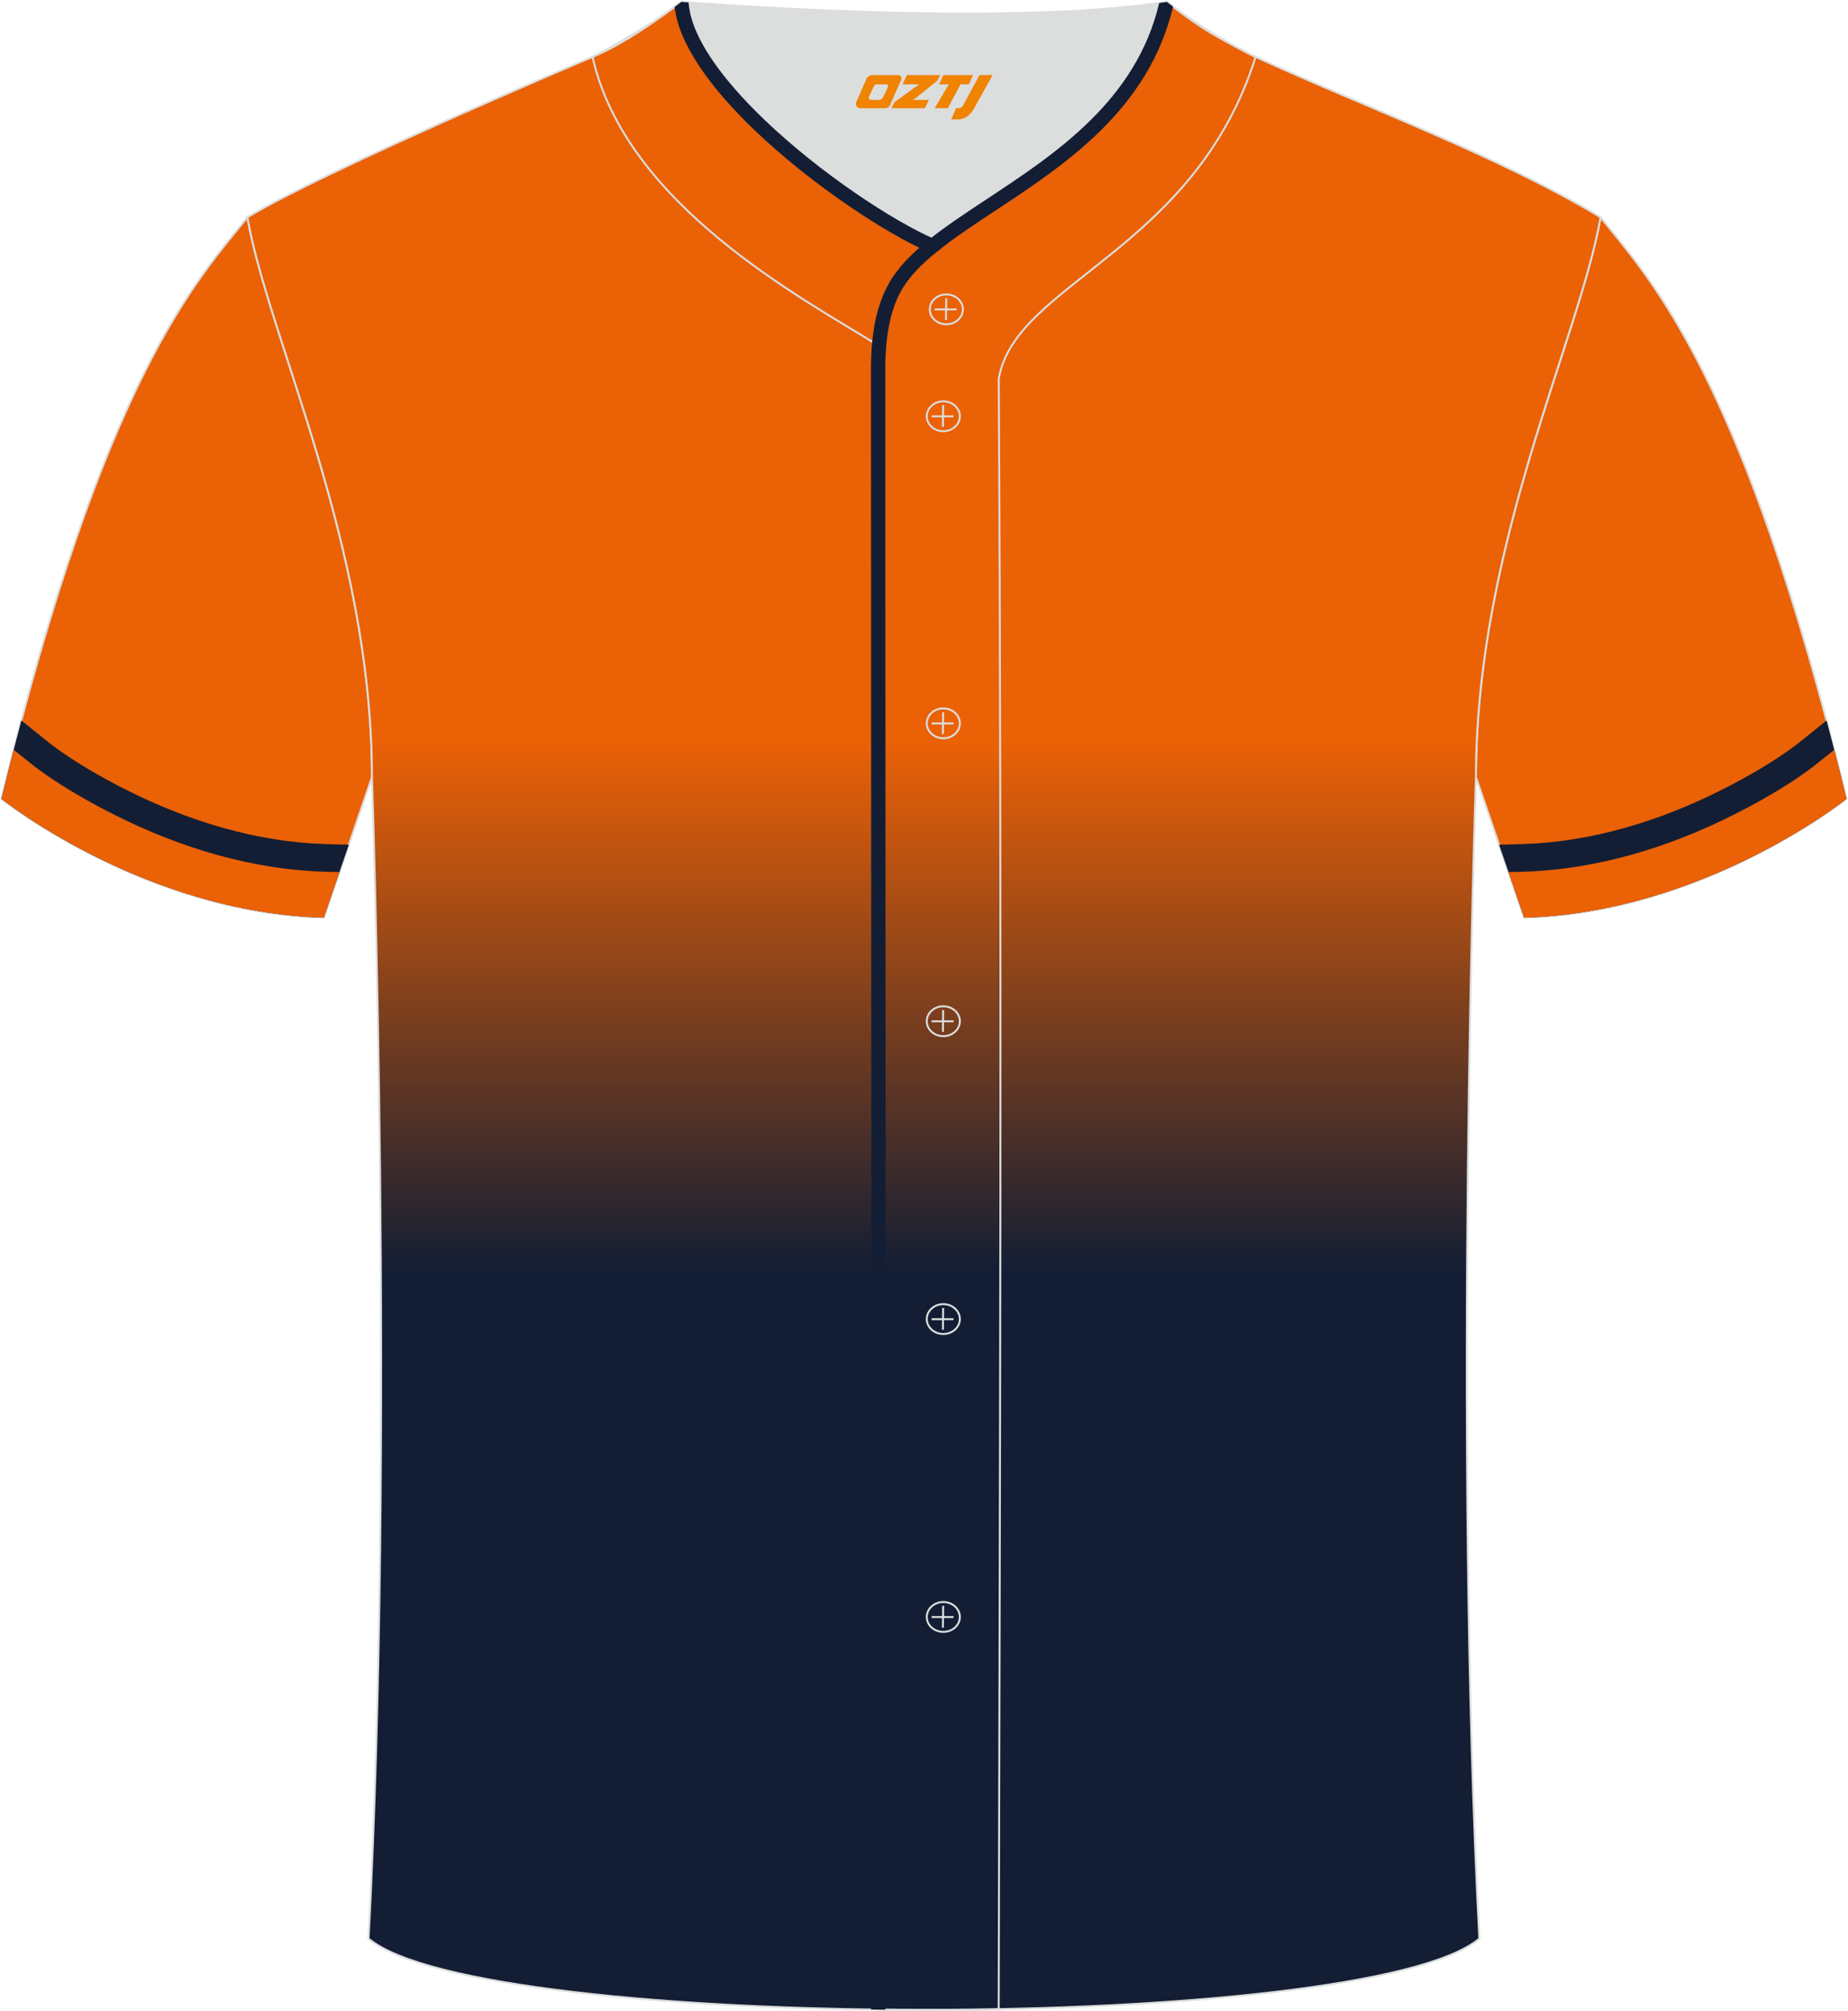<?xml version="1.0" encoding="utf-8"?>
<!-- Generator: Adobe Illustrator 24.0.1, SVG Export Plug-In . SVG Version: 6.00 Build 0)  -->
<svg xmlns="http://www.w3.org/2000/svg" xmlns:xlink="http://www.w3.org/1999/xlink" version="1.1" id="图层_1" x="0px" y="0px" width="380.86px" height="414.34px" viewBox="0 0 379.66 413.21" enable-background="new 0 0 379.66 413.21" xml:space="preserve">
<g>
	
		<path fill-rule="evenodd" clip-rule="evenodd" fill="#EB6106" stroke="#DCDDDD" stroke-width="0.4" stroke-miterlimit="22.926" d="   M328.88,44.65c10.24,12.81,29.37,32.44,50.55,119.52c0,0-29.2,23.39-66.25,24.41c0,0-7.17-20.83-9.9-28.86   C303.28,111.91,324.6,69.42,328.88,44.65z"/>
	<g>
		<path fill-rule="evenodd" clip-rule="evenodd" fill="#131E34" d="M369.98,152.36c-4.72,3.78-11.27,7.49-16.63,10.16    c-12.54,6.27-26.51,10.54-40.59,10.93l-4.73,0.13c2.62,7.64,5.15,14.98,5.15,14.98c37.05-1.02,66.25-24.41,66.25-24.41    c-1.37-5.64-2.74-11-4.09-16.09L369.98,152.36z"/>
		<path fill-rule="evenodd" clip-rule="evenodd" fill="#EB6106" d="M373.53,156.79c-5.04,4.04-11.91,7.95-17.64,10.81    c-13.29,6.65-28.05,11.12-42.97,11.53l-2.96,0.08c1.81,5.26,3.22,9.36,3.22,9.36c37.05-1.02,66.25-24.41,66.25-24.41    c-0.84-3.47-1.68-6.82-2.52-10.08L373.53,156.79z"/>
	</g>
	
		<path fill-rule="evenodd" clip-rule="evenodd" fill="#EB6106" stroke="#DCDDDD" stroke-width="0.4" stroke-miterlimit="22.926" d="   M50.77,44.65C40.52,57.46,21.4,77.09,0.22,164.17c0,0,29.2,23.39,66.25,24.41c0,0,7.17-20.83,9.9-28.86   C76.37,111.91,55.05,69.42,50.77,44.65z"/>
	<path fill-rule="evenodd" clip-rule="evenodd" fill="#131E34" d="M9.67,152.36c4.72,3.78,11.27,7.49,16.63,10.16   c12.54,6.27,26.51,10.54,40.59,10.93l4.73,0.13c-2.62,7.64-5.15,14.98-5.15,14.98c-37.05-1.02-66.25-24.41-66.25-24.41   c1.37-5.64,2.74-11,4.09-16.09L9.67,152.36z"/>
	<path fill-rule="evenodd" clip-rule="evenodd" fill="#EB6106" d="M6.13,156.79c5.04,4.04,11.91,7.95,17.64,10.81   c13.29,6.65,28.05,11.12,42.97,11.53l2.96,0.08c-1.81,5.26-3.22,9.36-3.22,9.36c-37.05-1.02-66.25-24.41-66.25-24.41   c0.84-3.47,1.68-6.82,2.52-10.08L6.13,156.79z"/>
	
		<linearGradient id="SVGID_1_" gradientUnits="userSpaceOnUse" x1="189.829" y1="261.136" x2="189.829" y2="152.119" gradientTransform="matrix(1 0 0 -1 0 413.314)">
		<stop offset="0" style="stop-color:#EB6106"/>
		<stop offset="1" style="stop-color:#131E34"/>
	</linearGradient>
	
		<path fill-rule="evenodd" clip-rule="evenodd" fill="url(#SVGID_1_)" stroke="#DCDDDD" stroke-width="0.4" stroke-miterlimit="22.926" d="   M75.67,398.37c5.38-101.42,0.7-238.66,0.7-238.66c0-47.82-21.33-90.3-25.6-115.07c15.77-9.52,66.73-31.17,70.91-32.94   c6.38-2.69,12.75-7.17,18.28-11.32c0,0,65.42,5.41,99.78,0c4.96,3.87,12.53,8.65,18.22,11.3c22.43,10.3,50.25,20.48,70.92,32.96   c-4.29,24.77-25.61,67.26-25.61,115.07c0,0-4.68,137.23,0.7,238.66C280.83,417.89,98.83,417.89,75.67,398.37z"/>
	<path fill="none" stroke="#DCDDDD" stroke-width="0.4" stroke-miterlimit="22.926" d="M139.96,0.39   c-5.88,4.41-11.76,7.88-18.25,11.31c6.82,30.45,43.15,49.63,58.89,59.37c0.43-5.16,1.57-8.98,3.2-11.92   c1.67-3.06,4.4-5.85,7.78-8.59C175.82,43.72,140.84,17.99,139.96,0.39z"/>
	
	<path fill-rule="evenodd" clip-rule="evenodd" fill="#DCDDDD" d="M191.59,50.56c14.78-11.95,42.05-22.78,48.15-50.17   c-34.36,5.41-99.78,0-99.78,0C140.84,17.99,175.83,43.73,191.59,50.56z"/>
	<path fill="none" stroke="#DCDDDD" stroke-width="0.4" stroke-miterlimit="22.926" d="M257.99,11.7   c-7.73-3.98-10.62-5.35-18.25-11.31c-7.49,33.66-46.97,42.31-55.94,58.76c-2.05,3.69-3.31,8.75-3.39,16.1   c0,112.61,0.19,225.1,0,337.71c8.35,0,16.42,0.13,24.77-0.03c0.26-111.61,0.66-223.45,0.01-335.04   C208.46,58.1,245.33,51.76,257.99,11.7z"/>
	<g>
		<g>
			<path fill="none" stroke="#DCDDDD" stroke-width="0.4" stroke-miterlimit="22.926" d="M194.42,66.64c1.87,0,3.4-1.38,3.4-3.07     c0-1.7-1.54-3.07-3.4-3.07c-1.87,0-3.4,1.38-3.4,3.07C191.02,65.27,192.55,66.64,194.42,66.64z"/>
			
				<line fill="none" stroke="#DCDDDD" stroke-width="0.4" stroke-miterlimit="22.926" x1="194.41" y1="61.28" x2="194.35" y2="65.76"/>
			
				<line fill="none" stroke="#DCDDDD" stroke-width="0.4" stroke-miterlimit="22.926" x1="192.01" y1="63.58" x2="196.53" y2="63.58"/>
		</g>
		<g>
			<path fill="none" stroke="#DCDDDD" stroke-width="0.4" stroke-miterlimit="22.926" d="M193.8,88.61c1.87,0,3.4-1.38,3.4-3.07     s-1.54-3.07-3.4-3.07c-1.87,0-3.4,1.38-3.4,3.07C190.39,87.23,191.92,88.61,193.8,88.61z"/>
			
				<line fill="none" stroke="#DCDDDD" stroke-width="0.4" stroke-miterlimit="22.926" x1="193.77" y1="83.25" x2="193.72" y2="87.72"/>
			
				<line fill="none" stroke="#DCDDDD" stroke-width="0.4" stroke-miterlimit="22.926" x1="191.39" y1="85.55" x2="195.9" y2="85.55"/>
		</g>
		<g>
			<path fill="none" stroke="#DCDDDD" stroke-width="0.4" stroke-miterlimit="22.926" d="M193.8,151.71c1.87,0,3.4-1.38,3.4-3.07     s-1.54-3.07-3.4-3.07c-1.87,0-3.4,1.38-3.4,3.07C190.39,150.33,191.92,151.71,193.8,151.71z"/>
			
				<line fill="none" stroke="#DCDDDD" stroke-width="0.4" stroke-miterlimit="22.926" x1="193.77" y1="146.36" x2="193.72" y2="150.83"/>
			
				<line fill="none" stroke="#DCDDDD" stroke-width="0.4" stroke-miterlimit="22.926" x1="191.39" y1="148.66" x2="195.9" y2="148.66"/>
		</g>
		<g>
			<path fill="none" stroke="#DCDDDD" stroke-width="0.4" stroke-miterlimit="22.926" d="M193.8,212.92c1.87,0,3.4-1.37,3.4-3.07     c0-1.69-1.54-3.07-3.4-3.07c-1.87,0-3.4,1.38-3.4,3.07C190.39,211.54,191.92,212.92,193.8,212.92z"/>
			
				<line fill="none" stroke="#DCDDDD" stroke-width="0.4" stroke-miterlimit="22.926" x1="193.77" y1="207.57" x2="193.72" y2="212.05"/>
			
				<line fill="none" stroke="#DCDDDD" stroke-width="0.4" stroke-miterlimit="22.926" x1="191.39" y1="209.87" x2="195.9" y2="209.87"/>
		</g>
		<g>
			<path fill="none" stroke="#DCDDDD" stroke-width="0.4" stroke-miterlimit="22.926" d="M193.8,274.13c1.87,0,3.4-1.38,3.4-3.07     s-1.54-3.07-3.4-3.07c-1.87,0-3.4,1.37-3.4,3.07C190.39,272.75,191.92,274.13,193.8,274.13z"/>
			
				<line fill="none" stroke="#DCDDDD" stroke-width="0.4" stroke-miterlimit="22.926" x1="193.77" y1="268.78" x2="193.72" y2="273.26"/>
			
				<line fill="none" stroke="#DCDDDD" stroke-width="0.4" stroke-miterlimit="22.926" x1="191.39" y1="271.08" x2="195.9" y2="271.08"/>
		</g>
		<g>
			<path fill="none" stroke="#DCDDDD" stroke-width="0.4" stroke-miterlimit="22.926" d="M193.8,335.34c1.87,0,3.4-1.37,3.4-3.07     c0-1.69-1.54-3.07-3.4-3.07c-1.87,0-3.4,1.38-3.4,3.07C190.39,333.96,191.92,335.34,193.8,335.34z"/>
			
				<line fill="none" stroke="#DCDDDD" stroke-width="0.4" stroke-miterlimit="22.926" x1="193.77" y1="329.99" x2="193.72" y2="334.47"/>
			
				<line fill="none" stroke="#DCDDDD" stroke-width="0.4" stroke-miterlimit="22.926" x1="191.39" y1="332.29" x2="195.9" y2="332.29"/>
		</g>
	</g>
	
	<path fill-rule="evenodd" clip-rule="evenodd" fill="#131E34" d="M241.02,1.37c-0.44-0.33-0.87-0.66-1.28-0.98   c-0.51,0.08-1.04,0.16-1.57,0.23c-4.72,20.03-21.34,31-35.37,40.25c-8.87,5.85-16.73,11.04-20.29,17.56l0,0v0.01   c-1.09,1.97-1.98,4.29-2.59,7.06c-0.6,2.72-0.95,5.93-0.99,9.73v0.02c0,25.81,0.02,69.73,0.05,115.23   c0.04,74.61,0.08,152.27-0.01,222.46l2.94,0.03c0.09-70.21,0.05-147.88,0.01-222.5c-0.02-34.12-0.04-68.08-0.04-115.23h-0.01   c0.04-3.54,0.37-6.54,0.93-9.1c0.55-2.51,1.33-4.56,2.28-6.28l0.01-0.01c3.21-5.88,10.79-10.88,19.33-16.52   C218.88,33.8,236.02,22.49,241.02,1.37z"/>
	<path fill-rule="evenodd" clip-rule="evenodd" fill="#131E34" d="M188.88,50.93c-9.19-4.46-23.1-13.85-33.92-24.22   c-8.73-8.37-15.5-17.44-16.38-25.28l1.39-1.04l1.45,0.11l0.06,0.41l0.01,0.07c0.72,7.07,7.17,15.6,15.51,23.6   c11.45,10.98,26.38,20.81,35.18,24.63l2.23,0.97l-1.89,1.53L188.88,50.93z"/>
</g>
<g>
	<path fill="#F08300" d="M201.23,15.43l-3.4,6.3c-0.2,0.3-0.5,0.5-0.8,0.5h-0.6l-1,2.3h1.2c2,0.1,3.2-1.5,3.9-3L203.93,15.43h-2.5L201.23,15.43z"/>
	<polygon fill="#F08300" points="194.03,15.43 ,199.93,15.43 ,199.03,17.33 ,197.33,17.33 ,194.73,22.23 ,192.03,22.23 ,194.93,17.33 ,192.93,17.33 ,193.83,15.43"/>
	<polygon fill="#F08300" points="188.03,20.53 ,187.53,20.53 ,188.03,20.23 ,192.63,16.53 ,193.13,15.43 ,186.33,15.43 ,186.03,16.03 ,185.43,17.33 ,188.23,17.33 ,188.83,17.33 ,183.73,21.03    ,183.13,22.23 ,189.73,22.23 ,190.03,22.23 ,190.83,20.53"/>
	<path fill="#F08300" d="M184.53,15.43H179.23C178.73,15.43,178.23,15.73,178.03,16.13L175.93,20.93C175.63,21.53,176.03,22.23,176.73,22.23h5.2c0.4,0,0.7-0.2,0.9-0.6L185.13,16.43C185.33,15.93,185.03,15.43,184.53,15.43z M182.43,17.93L181.33,20.13C181.13,20.43,180.83,20.53,180.73,20.53l-1.8,0C178.73,20.53,178.33,20.43,178.53,19.83l1-2.1c0.1-0.3,0.4-0.4,0.7-0.4h1.9   C182.33,17.33,182.53,17.63,182.43,17.93z"/>
</g>
</svg>